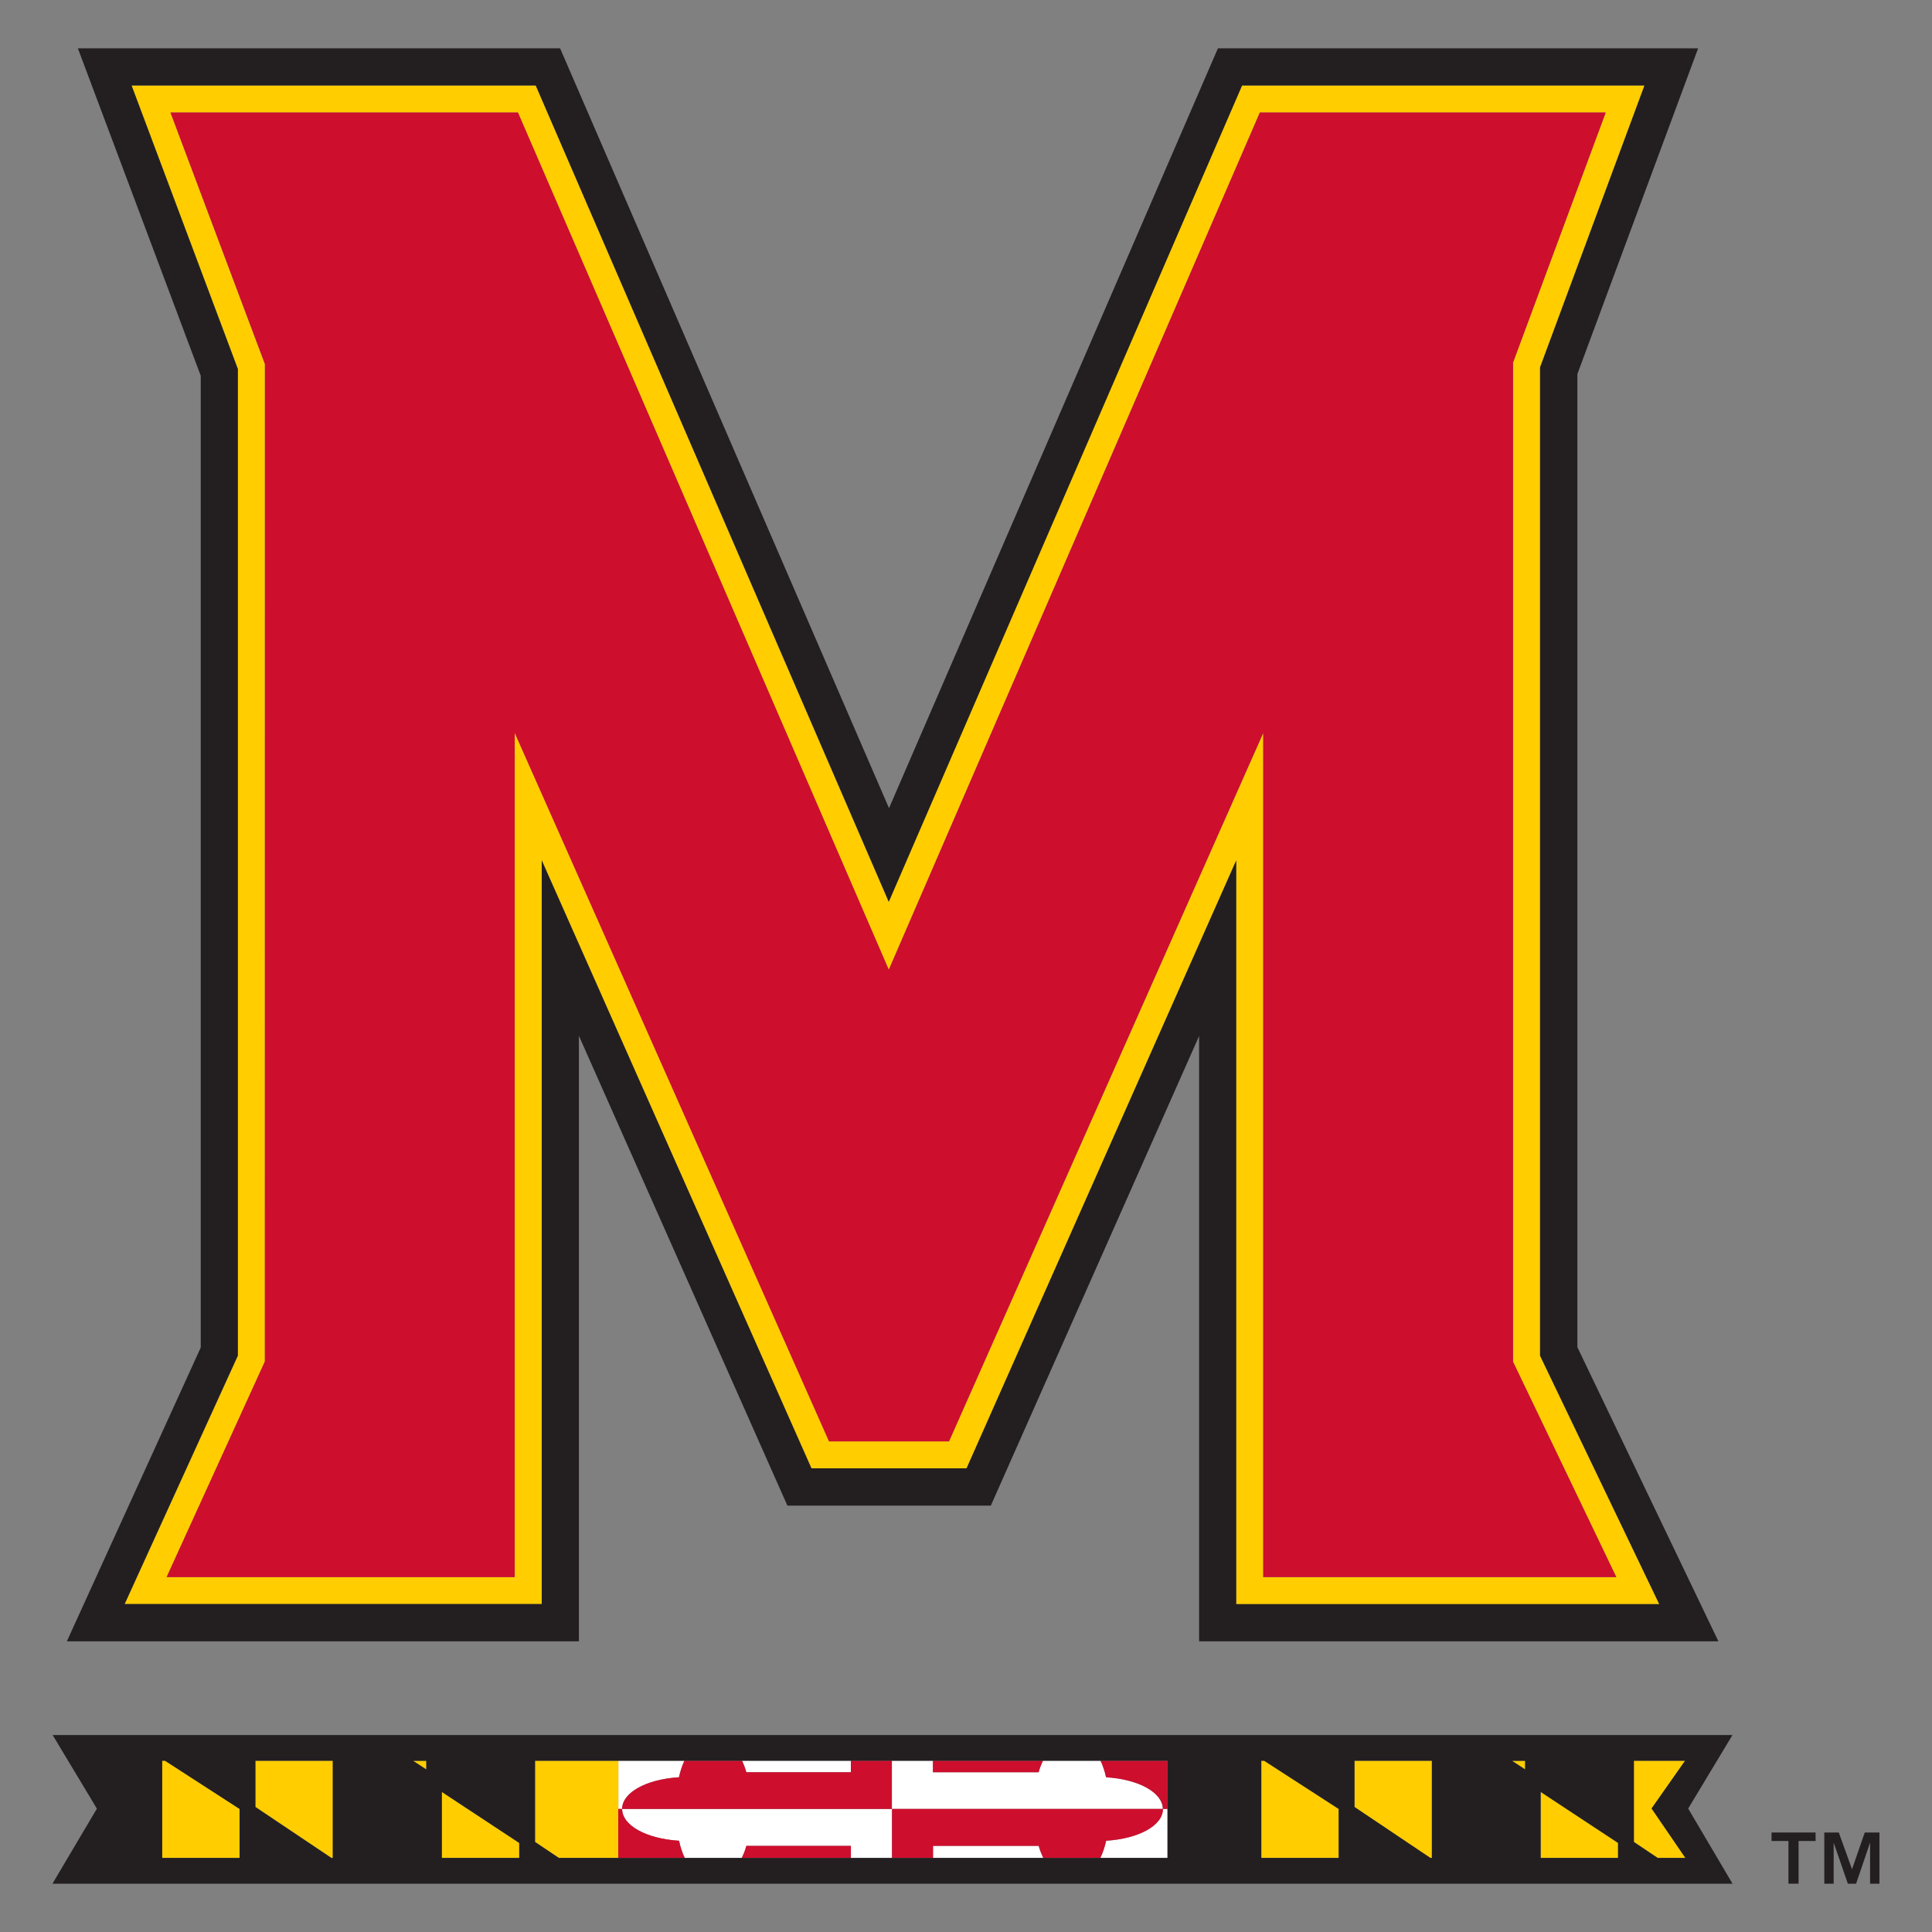 <?xml version="1.0" encoding="UTF-8"?>
<svg id="Layer_1" xmlns="http://www.w3.org/2000/svg" version="1.1" viewBox="0 0 200 200">
  <rect x="0" y="0" width="200" height="200" fill="#808080" stroke="none"/>
  <!-- Generator: Adobe Illustrator 30.0.0, SVG Export Plug-In . SVG Version: 2.1.1 Build 123)  -->
  <defs>
    <style>
      .st0 {
        fill: #231f20;
      }

      .st1 {
        fill: #ce0e2d;
      }

      .st2 {
        fill: #fff;
      }

      .st3 {
        fill: #ffcd00;
      }
    </style>
  </defs>
  <g>
    <path class="st2" d="M70.29,183.98c.13-.62.33-1.2.56-1.71h-6.84v4.99s.39,0,.39,0c0-1.68,2.47-3.07,5.89-3.28Z"/>
    <path class="st2" d="M88.08,183.46v-1.19h-11.26c.17.37.32.76.44,1.19h10.82Z"/>
    <path class="st2" d="M120.39,187.26h0c0,1.7-2.47,3.08-5.88,3.29-.14.65-.35,1.25-.6,1.78h6.95v-5.07h-.47Z"/>
    <path class="st2" d="M96.58,191.08v1.25h11.41c-.18-.39-.35-.8-.47-1.25h-10.94Z"/>
    <path class="st2" d="M64.41,187.27c0,1.69,2.47,3.07,5.89,3.29.14.65.34,1.25.59,1.78h5.91c.18-.39.35-.8.47-1.25h10.82v1.25h4.25v-5.07h-27.93s0,0,0,0Z"/>
    <path class="st2" d="M114.5,183.98c-.14-.62-.33-1.2-.57-1.71h-5.97c-.17.37-.33.76-.45,1.19h-10.94v-1.19h-4.25v4.99h28.05c-.01-1.68-2.47-3.07-5.88-3.28Z"/>
  </g>
  <g>
    <path class="st3" d="M171.76,166.06l-12.34-25.72V38.03l10.81-29.18h-41.66l-36.58,84.5L55.46,8.85H13.62l11.01,29.35v102.14s-11.73,25.72-11.73,25.72h43.18v-76.99l27.92,62.94h16.06l27.91-62.92v76.98h43.8ZM98.24,149.21h-12.41l-32.54-73.35v87.4H17.25l10.17-22.32V37.69s-9.77-26.04-9.77-26.04h35.96l38.39,88.75L130.42,11.65h35.8l-9.59,25.88v103.45l10.69,22.29h-36.55v-87.39l-32.53,73.34Z"/>
    <polygon class="st3" points="130.57 182.27 130.57 192.33 138.58 192.33 138.58 187.26 130.86 182.27 130.57 182.27"/>
    <polygon class="st3" points="140.21 187.06 148.06 192.33 148.22 192.33 148.22 182.27 140.21 182.27 140.21 187.06"/>
    <polygon class="st3" points="157.88 183.17 157.88 182.27 156.52 182.27 157.88 183.17"/>
    <polygon class="st3" points="159.49 192.33 167.5 192.33 167.5 190.78 159.49 185.5 159.49 192.33"/>
    <polygon class="st3" points="170.97 187.22 174.44 182.27 169.14 182.27 169.14 190.68 171.6 192.33 174.47 192.33 170.97 187.22"/>
    <polygon class="st3" points="16.79 182.27 16.79 192.33 24.8 192.33 24.8 187.26 17.08 182.27 16.79 182.27"/>
    <polygon class="st3" points="26.44 187.06 34.3 192.33 34.45 192.33 34.45 182.27 26.44 182.27 26.44 187.06"/>
    <polygon class="st3" points="44.13 183.17 44.13 182.27 42.76 182.27 44.13 183.17"/>
    <polygon class="st3" points="45.73 192.33 53.75 192.33 53.75 190.78 45.73 185.5 45.73 192.33"/>
    <polygon class="st3" points="55.38 190.68 57.85 192.33 64 192.33 64.01 187.26 64.01 182.27 55.38 182.27 55.38 190.68"/>
  </g>
  <g>
    <polygon class="st1" points="167.32 163.26 156.63 140.97 156.63 37.53 166.22 11.65 130.42 11.65 92.01 100.39 53.62 11.65 17.65 11.65 27.43 37.69 27.42 140.94 17.25 163.26 53.28 163.26 53.28 75.86 85.82 149.21 98.24 149.21 130.77 75.87 130.77 163.26 167.32 163.26"/>
    <path class="st1" d="M76.79,192.33h11.29v-1.25h-10.82c-.12.45-.29.86-.47,1.25Z"/>
    <path class="st1" d="M64,192.33h6.88c-.25-.53-.45-1.12-.59-1.78-3.42-.21-5.89-1.6-5.89-3.29,0,0,0,0,0,0h-.4s0,5.07,0,5.07Z"/>
    <path class="st1" d="M114.5,183.98c3.41.21,5.87,1.6,5.88,3.28h.47v-4.99h-6.92c.24.51.43,1.09.57,1.71Z"/>
    <path class="st1" d="M96.58,182.27v1.19h10.94c.12-.43.27-.82.45-1.19h-11.39Z"/>
    <path class="st1" d="M92.34,192.33h4.25v-1.25h10.94c.12.45.29.86.47,1.25h5.91c.25-.53.45-1.12.6-1.78,3.42-.21,5.88-1.6,5.88-3.29h0s-28.05,0-28.05,0v5.07Z"/>
    <path class="st1" d="M88.08,182.27v1.19h-10.82c-.12-.43-.27-.82-.44-1.19h-5.97c-.24.51-.43,1.09-.56,1.71-3.41.21-5.88,1.59-5.89,3.28h27.93v-4.99h-4.25Z"/>
  </g>
  <g>
    <path class="st0" d="M6.92,169.91h53.01v-62.68l21.58,48.63h21.06l21.56-48.61v62.66h53.76l-14.6-30.45V38.72l12.5-33.72h-49.71l-34.05,78.66L57.98,5H8.06l12.72,33.9v100.6s-13.86,30.41-13.86,30.41ZM13.62,8.85h41.84l36.55,84.5L128.58,8.85h41.66l-10.81,29.18v102.31l12.34,25.72h-43.8v-76.98l-27.91,62.92h-16.06l-27.92-62.94v76.99H12.9l11.72-25.72V38.2S13.62,8.85,13.62,8.85Z"/>
    <path class="st0" d="M179.35,179.61H5.45l4.58,7.62-4.6,7.77h173.92l-4.59-7.78,4.59-7.62ZM24.8,192.33h-8.01v-10.06h.29l7.72,4.99v5.07ZM34.45,192.33h-.15l-7.86-5.27v-4.79h8.01v10.06ZM44.13,183.17l-1.37-.89h1.37v.89ZM53.75,192.33h-8.01v-6.83l8.01,5.28v1.55ZM120.86,187.26v5.07h-63.01l-2.46-1.65v-8.41h65.47v4.99ZM138.58,192.33h-8.01v-10.06h.29l7.72,4.99v5.07ZM148.22,192.33h-.15l-7.85-5.27v-4.79h8.01v10.06ZM157.88,183.17l-1.36-.89h1.36v.89ZM167.5,192.33h-8.01v-6.83l8.01,5.28v1.55ZM171.6,192.33l-2.46-1.65v-8.41h5.3l-3.47,4.94,3.5,5.12h-2.88Z"/>
    <polygon class="st0" points="183.39 190.58 185.14 190.58 185.14 195 186.19 195 186.19 190.58 187.95 190.58 187.95 189.7 183.39 189.7 183.39 190.58"/>
    <polygon class="st0" points="191.72 193.5 190.35 189.7 188.85 189.7 188.85 195 189.82 195 189.82 190.75 191.29 195 192.14 195 193.59 190.75 193.59 195 194.56 195 194.56 189.7 193.04 189.7 191.72 193.5"/>
  </g>
</svg>